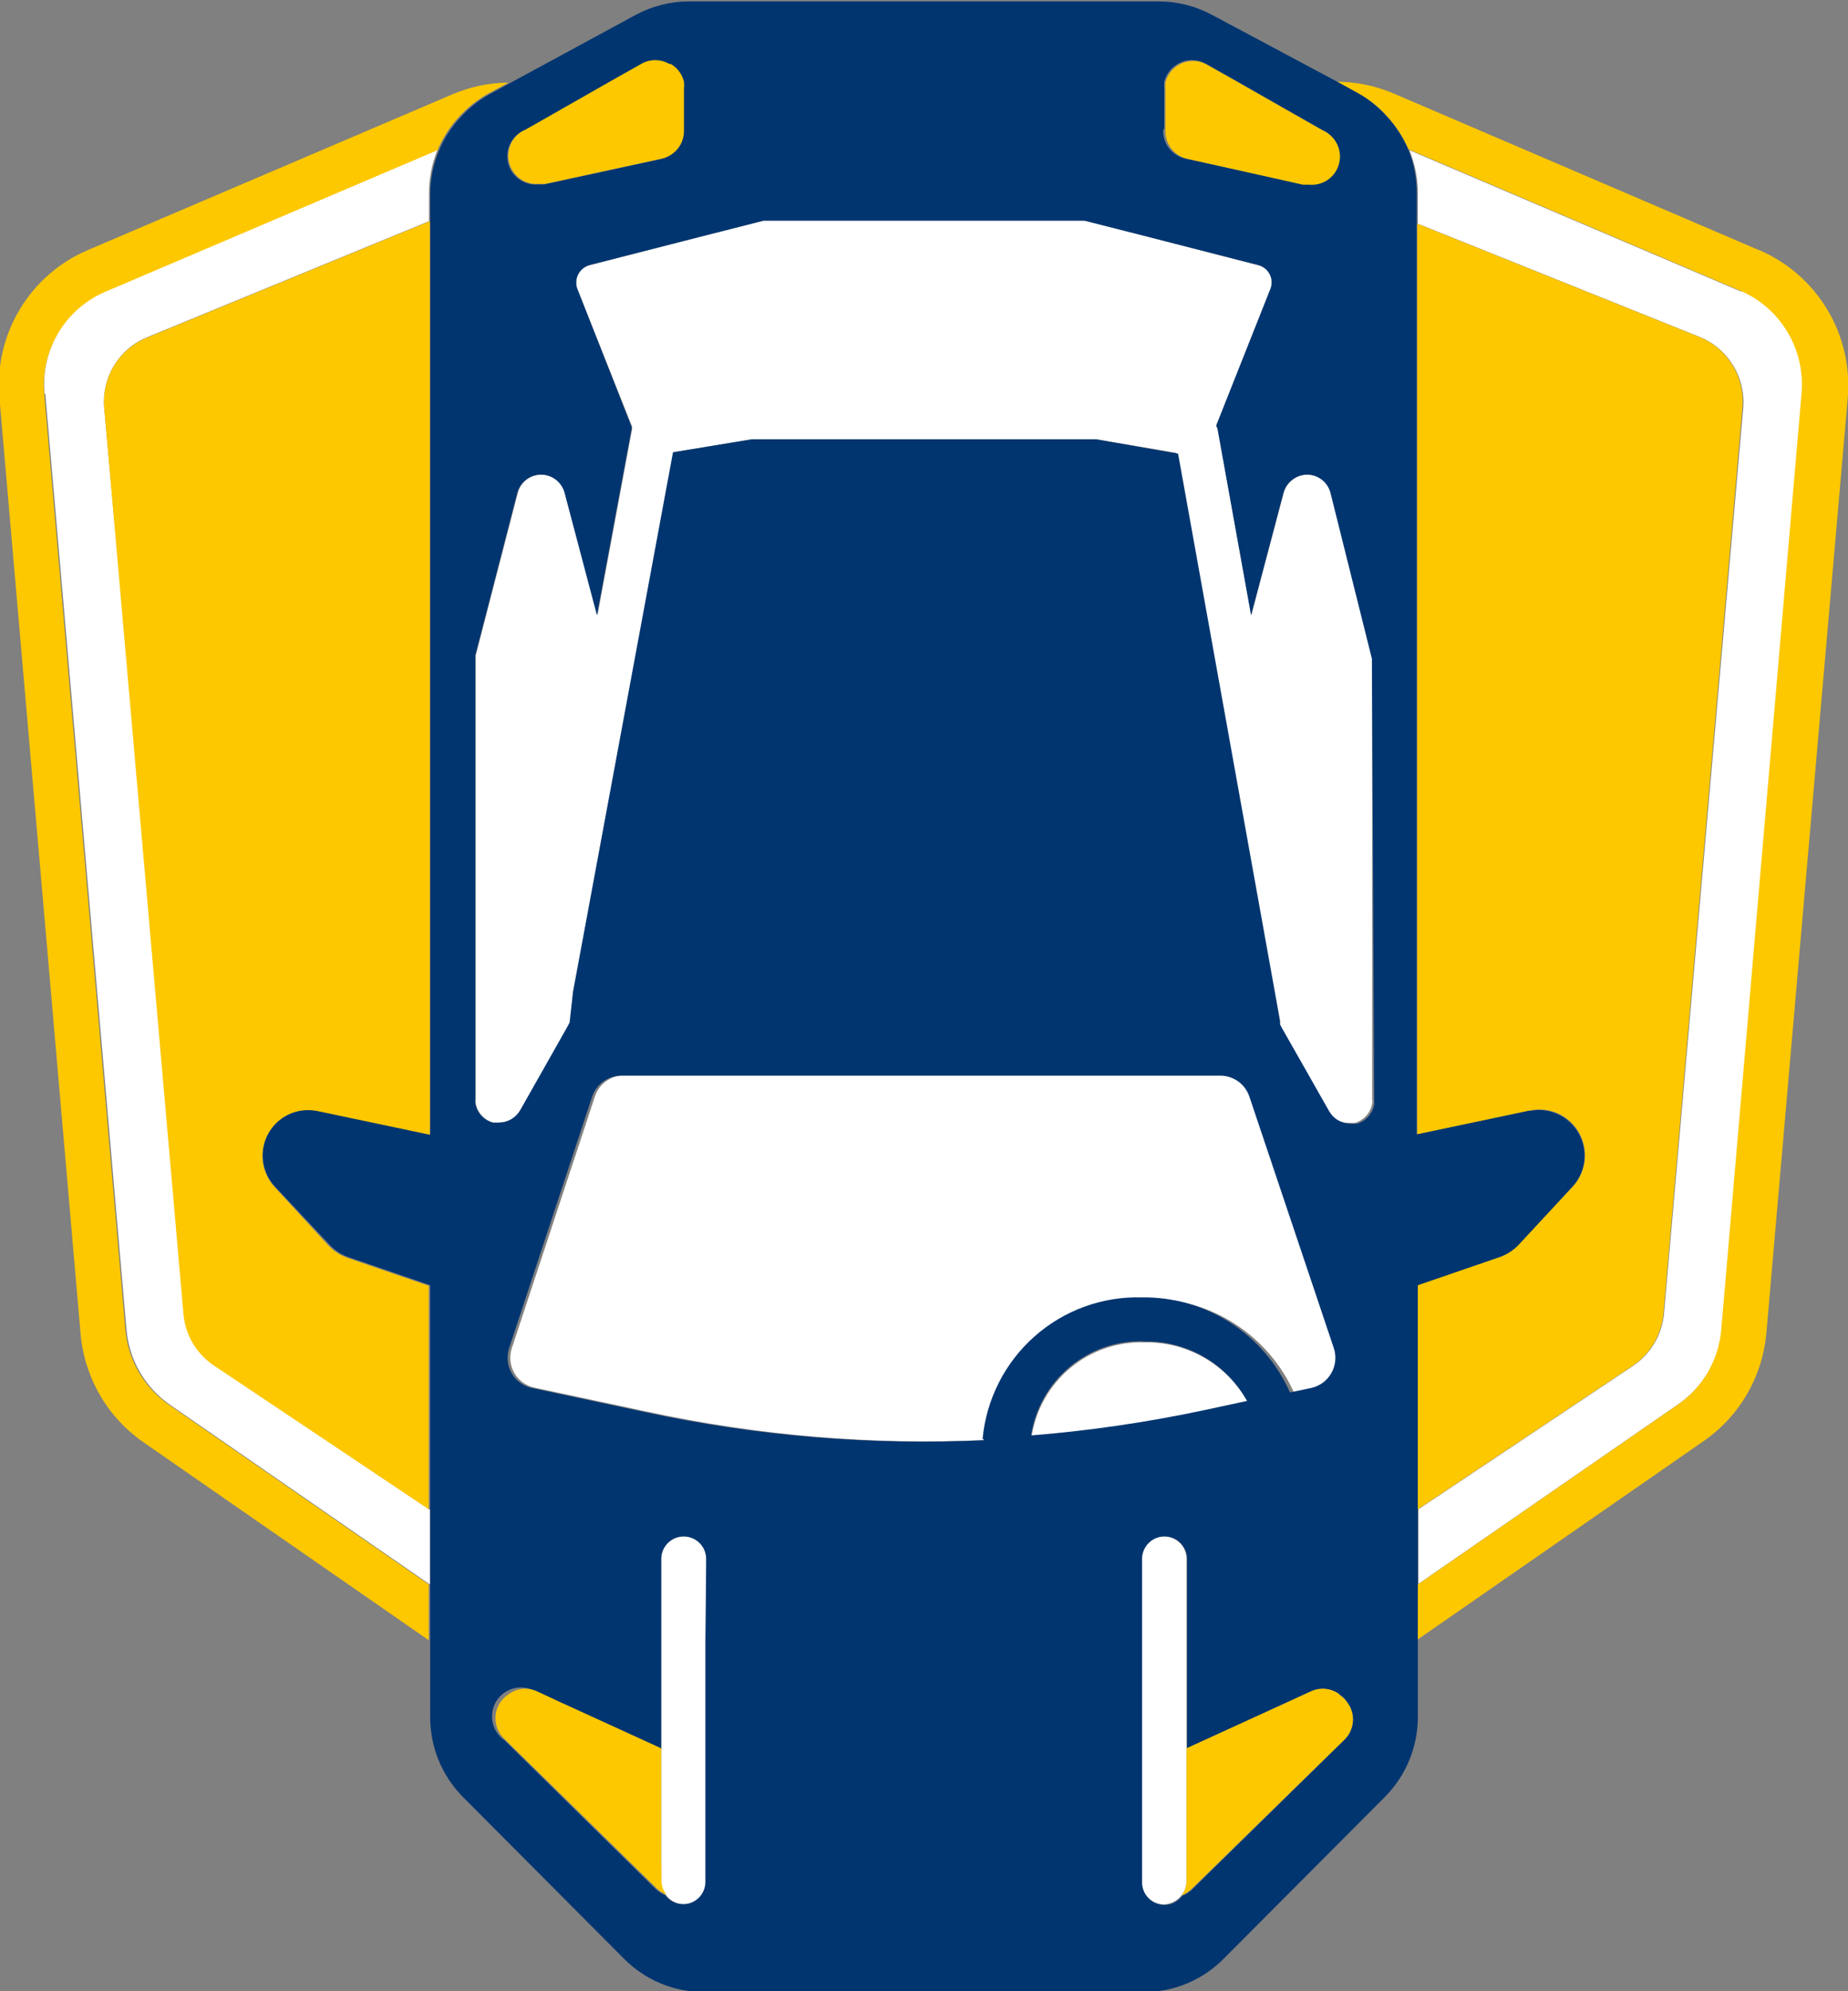 <?xml version="1.0" encoding="UTF-8"?>
<svg xmlns="http://www.w3.org/2000/svg" width="78" height="84" viewBox="0 0 78 84" fill="none">
  <rect x="0" y="0" width="78" height="84" fill="#808080" stroke="none"/>
  <g clip-path="url(#clip0_372_1164)">
    <path d="M1.914 16.633L5.339 56.092C5.394 56.724 5.587 57.337 5.906 57.886C6.225 58.434 6.66 58.905 7.182 59.265L18.144 66.842V63.692L9.155 57.643C8.782 57.398 8.47 57.071 8.243 56.686C8.016 56.301 7.881 55.869 7.847 55.423L4.399 17.218C4.341 16.588 4.486 15.957 4.814 15.418C5.142 14.878 5.634 14.459 6.218 14.223L18.109 9.331V8.138C18.109 7.507 18.235 6.882 18.477 6.3L4.471 12.266C3.637 12.619 2.936 13.229 2.471 14.007C2.005 14.786 1.797 15.693 1.879 16.597" fill="white"></path>
    <path d="M73.494 12.302L59.487 6.336C59.726 6.919 59.847 7.543 59.844 8.173V9.438L71.734 14.211C72.322 14.448 72.817 14.869 73.149 15.41C73.481 15.951 73.631 16.585 73.577 17.218L70.236 55.4C70.197 55.844 70.06 56.274 69.833 56.658C69.607 57.042 69.298 57.371 68.928 57.619L59.868 63.668V66.818L70.831 59.242C71.354 58.883 71.791 58.413 72.109 57.864C72.428 57.315 72.621 56.701 72.674 56.068L76.098 16.609C76.18 15.706 75.975 14.8 75.511 14.022C75.047 13.243 74.349 12.633 73.518 12.278" fill="white"></path>
    <path d="M48.298 56.628C47.159 56.595 46.047 56.98 45.171 57.712C44.295 58.444 43.715 59.471 43.542 60.602C45.972 60.407 48.386 60.056 50.771 59.552L52.662 59.146C52.234 58.37 51.605 57.726 50.84 57.283C50.075 56.839 49.205 56.613 48.322 56.628" fill="white"></path>
    <path d="M52.888 46.248C52.803 45.996 52.644 45.777 52.431 45.619C52.219 45.462 51.963 45.373 51.699 45.365H26.301C26.037 45.373 25.782 45.462 25.569 45.619C25.357 45.777 25.197 45.996 25.112 46.248L21.605 56.867C21.547 57.039 21.526 57.222 21.544 57.403C21.562 57.583 21.617 57.758 21.707 57.916C21.797 58.074 21.919 58.211 22.065 58.318C22.212 58.425 22.379 58.5 22.556 58.538L27.312 59.552C32.025 60.568 36.849 60.969 41.664 60.745C41.82 59.081 42.601 57.538 43.848 56.43C45.096 55.323 46.716 54.732 48.382 54.779C49.701 54.758 50.997 55.127 52.109 55.84C53.221 56.553 54.1 57.578 54.636 58.788L55.539 58.597C55.716 58.558 55.882 58.482 56.027 58.374C56.172 58.267 56.294 58.13 56.383 57.973C56.473 57.816 56.529 57.641 56.547 57.461C56.566 57.281 56.546 57.099 56.491 56.927L52.888 46.248Z" fill="white"></path>
    <path d="M49.131 64.814C49.006 64.814 48.882 64.838 48.767 64.886C48.651 64.934 48.547 65.004 48.458 65.093C48.37 65.182 48.3 65.287 48.252 65.403C48.204 65.519 48.18 65.643 48.18 65.768V79.382C48.18 79.508 48.204 79.632 48.252 79.748C48.3 79.863 48.37 79.969 48.458 80.057C48.547 80.146 48.651 80.216 48.767 80.264C48.882 80.312 49.006 80.337 49.131 80.337C49.379 80.325 49.615 80.221 49.791 80.044C49.967 79.868 50.071 79.632 50.082 79.382V65.768C50.082 65.643 50.057 65.519 50.01 65.403C49.962 65.287 49.892 65.182 49.803 65.093C49.715 65.004 49.61 64.934 49.495 64.886C49.38 64.838 49.256 64.814 49.131 64.814Z" fill="white"></path>
    <path d="M28.858 64.814C28.605 64.814 28.363 64.914 28.185 65.093C28.006 65.272 27.906 65.515 27.906 65.768V79.382C27.916 79.591 27.991 79.792 28.12 79.955C28.239 80.113 28.405 80.229 28.593 80.287C28.782 80.346 28.983 80.343 29.17 80.279C29.357 80.216 29.519 80.095 29.634 79.934C29.748 79.773 29.809 79.58 29.809 79.382V65.768C29.809 65.643 29.784 65.519 29.736 65.403C29.689 65.287 29.618 65.182 29.53 65.093C29.442 65.004 29.337 64.934 29.221 64.886C29.106 64.838 28.982 64.814 28.858 64.814Z" fill="white"></path>
    <path d="M56.169 20.797C56.114 20.576 55.987 20.38 55.808 20.24C55.629 20.099 55.409 20.023 55.182 20.021C54.956 20.023 54.736 20.099 54.556 20.236C54.376 20.374 54.245 20.567 54.183 20.785L52.816 25.952L51.401 18.089C51.386 18.043 51.366 17.999 51.342 17.957L53.624 12.206C53.667 12.105 53.687 11.996 53.683 11.886C53.679 11.776 53.652 11.668 53.602 11.571C53.552 11.473 53.481 11.387 53.395 11.32C53.308 11.252 53.208 11.204 53.101 11.18L48.452 9.987L45.777 9.307H45.587H32.412H32.234L29.559 9.987L24.898 11.18C24.792 11.206 24.693 11.255 24.608 11.323C24.523 11.391 24.453 11.476 24.403 11.573C24.354 11.671 24.325 11.778 24.32 11.887C24.316 11.996 24.334 12.105 24.375 12.206L26.681 18.005V18.089L25.219 25.952L23.851 20.785C23.791 20.566 23.661 20.372 23.481 20.234C23.3 20.096 23.079 20.021 22.853 20.021C22.624 20.022 22.402 20.098 22.222 20.239C22.041 20.379 21.912 20.575 21.854 20.797L20.082 27.646V28.648V46.355C20.076 46.419 20.076 46.483 20.082 46.546C20.116 46.737 20.203 46.915 20.334 47.059C20.464 47.203 20.633 47.306 20.819 47.357H21.081C21.261 47.356 21.438 47.308 21.594 47.218C21.75 47.128 21.881 47 21.973 46.844L23.958 43.336L24.065 43.133L24.196 41.845L28.429 19.079L31.747 18.53H46.253L49.641 19.103L53.946 43.038V43.181L54.041 43.36L56.026 46.856C56.12 47.013 56.252 47.143 56.41 47.233C56.569 47.323 56.748 47.37 56.93 47.369H57.192C57.376 47.315 57.541 47.21 57.669 47.067C57.797 46.923 57.883 46.747 57.917 46.558C57.929 46.495 57.929 46.43 57.917 46.367V27.92V27.789L56.169 20.797Z" fill="white"></path>
    <path d="M64.552 46.844L59.796 47.847V8.138C59.799 7.507 59.678 6.883 59.439 6.3C59.211 5.772 58.893 5.287 58.5 4.868C58.157 4.491 57.756 4.173 57.311 3.926L56.443 3.448L51.164 0.632C50.466 0.255 49.685 0.058 48.893 0.06H29.096C28.303 0.058 27.522 0.255 26.825 0.632L21.521 3.508L20.642 3.985C20.199 4.236 19.798 4.554 19.453 4.928C19.059 5.344 18.744 5.83 18.525 6.36C18.282 6.942 18.157 7.566 18.157 8.197V47.847L13.4 46.844C13.002 46.763 12.588 46.81 12.218 46.979C11.848 47.148 11.54 47.43 11.34 47.785C11.139 48.14 11.056 48.549 11.101 48.955C11.146 49.36 11.319 49.741 11.593 50.042L13.912 52.512C14.126 52.741 14.39 52.917 14.684 53.025L18.157 54.218V72.39C18.15 73.022 18.268 73.65 18.505 74.236C18.742 74.821 19.092 75.354 19.536 75.803L26.337 82.628C26.779 83.075 27.306 83.429 27.885 83.671C28.465 83.912 29.086 84.036 29.714 84.036H48.286C48.912 84.035 49.531 83.91 50.109 83.668C50.686 83.427 51.21 83.073 51.651 82.628L58.453 75.803C58.894 75.359 59.244 74.833 59.483 74.253C59.722 73.674 59.844 73.053 59.844 72.426V54.242L63.316 53.049C63.613 52.941 63.882 52.766 64.1 52.536L66.371 50.066C66.647 49.764 66.821 49.382 66.866 48.975C66.912 48.568 66.827 48.157 66.625 47.801C66.423 47.445 66.113 47.163 65.74 46.995C65.368 46.828 64.952 46.783 64.552 46.868M49.142 5.405V3.747C49.131 3.648 49.131 3.547 49.142 3.448C49.182 3.291 49.252 3.143 49.35 3.013C49.449 2.884 49.572 2.776 49.713 2.697C49.894 2.592 50.099 2.537 50.308 2.537C50.516 2.537 50.721 2.592 50.902 2.697L52.234 3.448L53.91 4.403L55.587 5.357L55.801 5.477C56.059 5.591 56.269 5.795 56.391 6.05C56.514 6.305 56.542 6.596 56.47 6.87C56.399 7.144 56.232 7.384 56.001 7.546C55.769 7.709 55.488 7.783 55.206 7.756H54.945L50.046 6.694C49.773 6.638 49.529 6.488 49.355 6.27C49.181 6.052 49.089 5.78 49.095 5.501L49.142 5.405ZM22.152 5.524L22.366 5.405L24.03 4.451L25.707 3.496L27.038 2.744C27.199 2.647 27.381 2.59 27.568 2.576C27.755 2.563 27.942 2.594 28.115 2.667C28.288 2.741 28.441 2.854 28.562 2.998C28.683 3.142 28.768 3.313 28.81 3.496C28.822 3.595 28.822 3.695 28.81 3.794V5.524C28.816 5.804 28.724 6.076 28.55 6.294C28.376 6.512 28.131 6.662 27.859 6.718L22.96 7.78H22.698C22.419 7.803 22.14 7.726 21.911 7.563C21.682 7.399 21.518 7.16 21.448 6.887C21.378 6.614 21.407 6.325 21.529 6.071C21.651 5.817 21.859 5.615 22.116 5.501M29.773 69.216V79.382C29.774 79.58 29.713 79.773 29.598 79.934C29.484 80.095 29.322 80.216 29.135 80.279C28.948 80.343 28.746 80.346 28.558 80.287C28.369 80.229 28.204 80.113 28.085 79.955C27.937 79.891 27.8 79.802 27.681 79.693L21.296 73.416C21.029 73.233 20.846 72.951 20.787 72.632C20.728 72.313 20.797 71.984 20.98 71.716C21.163 71.449 21.445 71.265 21.762 71.206C22.08 71.147 22.408 71.216 22.675 71.4L23.65 71.853L27.907 73.798V65.768C27.907 65.515 28.007 65.272 28.185 65.093C28.363 64.914 28.605 64.814 28.858 64.814C29.11 64.814 29.352 64.914 29.53 65.093C29.709 65.272 29.809 65.515 29.809 65.768L29.773 69.216ZM41.545 60.757C36.73 60.981 31.906 60.58 27.193 59.564L22.437 58.55C22.261 58.51 22.095 58.434 21.95 58.327C21.804 58.219 21.683 58.083 21.593 57.925C21.504 57.768 21.448 57.594 21.43 57.413C21.411 57.233 21.43 57.051 21.486 56.879L24.993 46.26C25.078 46.008 25.238 45.789 25.45 45.631C25.663 45.474 25.918 45.385 26.182 45.377H51.544C51.809 45.385 52.064 45.474 52.277 45.631C52.489 45.789 52.648 46.008 52.733 46.26L56.3 56.879C56.356 57.051 56.375 57.233 56.357 57.413C56.338 57.594 56.282 57.768 56.193 57.925C56.103 58.083 55.982 58.219 55.837 58.327C55.691 58.434 55.525 58.51 55.349 58.55L54.446 58.74C53.91 57.53 53.031 56.505 51.919 55.792C50.807 55.08 49.511 54.711 48.191 54.731C46.526 54.684 44.906 55.275 43.658 56.383C42.41 57.491 41.63 59.033 41.473 60.697M48.191 56.593C49.091 56.556 49.983 56.771 50.768 57.214C51.553 57.656 52.201 58.309 52.638 59.098L50.748 59.504C48.363 60.008 45.948 60.359 43.518 60.554C43.692 59.424 44.271 58.396 45.147 57.664C46.023 56.932 47.135 56.547 48.275 56.581M56.717 73.416L50.308 79.716C50.186 79.829 50.045 79.918 49.892 79.979C49.807 80.096 49.697 80.192 49.569 80.258C49.44 80.325 49.298 80.36 49.154 80.361C48.902 80.361 48.66 80.26 48.482 80.081C48.303 79.902 48.203 79.659 48.203 79.406V65.768C48.203 65.515 48.303 65.272 48.482 65.093C48.66 64.914 48.902 64.814 49.154 64.814C49.407 64.814 49.649 64.914 49.827 65.093C50.005 65.272 50.106 65.515 50.106 65.768V73.751L54.339 71.806L55.325 71.352C55.515 71.263 55.725 71.227 55.934 71.245C56.143 71.264 56.343 71.338 56.514 71.46C56.647 71.541 56.761 71.651 56.847 71.782C57.038 72.019 57.13 72.321 57.106 72.625C57.082 72.929 56.942 73.212 56.717 73.416ZM58.001 46.403C58.013 46.466 58.013 46.531 58.001 46.594C57.967 46.783 57.881 46.959 57.753 47.103C57.625 47.246 57.459 47.351 57.275 47.405H57.014C56.832 47.406 56.653 47.359 56.494 47.269C56.336 47.179 56.203 47.049 56.11 46.892L54.124 43.396L54.029 43.217V43.074L49.725 19.139L46.253 18.53H31.747L28.406 19.079L24.185 41.845L24.042 43.134L23.935 43.336L21.95 46.844C21.857 47 21.727 47.129 21.571 47.218C21.415 47.308 21.238 47.356 21.058 47.357H20.796C20.609 47.306 20.441 47.203 20.31 47.059C20.18 46.915 20.093 46.737 20.059 46.546C20.052 46.483 20.052 46.419 20.059 46.355V28.648V27.646L21.831 20.797C21.888 20.575 22.018 20.379 22.198 20.239C22.379 20.098 22.601 20.022 22.829 20.022C23.056 20.021 23.277 20.096 23.457 20.234C23.638 20.372 23.768 20.566 23.828 20.785L25.195 25.952L26.658 18.089V18.005L24.375 12.206C24.334 12.105 24.316 11.996 24.321 11.887C24.326 11.778 24.354 11.671 24.404 11.574C24.453 11.476 24.523 11.391 24.608 11.323C24.694 11.255 24.793 11.206 24.898 11.18L29.559 9.987L32.234 9.307H32.413H45.575H45.766L48.441 9.987L53.09 11.18C53.197 11.205 53.297 11.252 53.383 11.32C53.47 11.387 53.54 11.473 53.59 11.571C53.64 11.668 53.668 11.776 53.672 11.886C53.676 11.996 53.656 12.105 53.613 12.206L51.33 17.957C51.357 18.002 51.377 18.05 51.39 18.101L52.805 25.952L54.172 20.785C54.234 20.567 54.364 20.374 54.545 20.236C54.725 20.099 54.944 20.023 55.171 20.022C55.398 20.023 55.618 20.099 55.797 20.24C55.975 20.38 56.102 20.576 56.158 20.797L57.906 27.789V27.921L58.001 46.403Z" fill="#003570"></path>
    <path d="M19.167 3.949L3.71 10.548C2.508 11.058 1.498 11.939 0.827 13.063C0.156 14.187 -0.142 15.495 -0.023 16.8L3.401 56.259C3.479 57.171 3.758 58.055 4.216 58.847C4.674 59.639 5.301 60.32 6.052 60.84L18.097 69.193V66.842L7.134 59.265C6.613 58.905 6.178 58.434 5.859 57.886C5.54 57.337 5.347 56.724 5.291 56.092L1.867 16.633C1.786 15.729 1.993 14.822 2.459 14.043C2.925 13.264 3.625 12.655 4.459 12.302L18.466 6.336C18.685 5.806 19 5.32 19.393 4.904C19.738 4.53 20.14 4.212 20.582 3.961L21.462 3.484C20.644 3.491 19.836 3.661 19.084 3.985" fill="#FDC800"></path>
    <path d="M74.231 10.548L58.833 3.949C58.081 3.626 57.273 3.456 56.455 3.448L57.323 3.926C57.768 4.173 58.169 4.491 58.512 4.868C58.905 5.287 59.223 5.772 59.451 6.3L73.458 12.266C74.289 12.622 74.985 13.233 75.449 14.011C75.912 14.789 76.119 15.694 76.038 16.597L72.65 56.091C72.597 56.725 72.404 57.338 72.085 57.887C71.767 58.436 71.33 58.907 70.807 59.265L59.844 66.842V69.157L71.889 60.804C72.639 60.29 73.266 59.616 73.727 58.83C74.187 58.044 74.469 57.166 74.552 56.258L77.988 16.8C78.102 15.494 77.801 14.186 77.128 13.063C76.455 11.94 75.445 11.059 74.243 10.548" fill="#FDC800"></path>
    <path d="M64.1 52.512C63.881 52.742 63.613 52.917 63.315 53.025L59.843 54.218V63.668L68.903 57.619C69.273 57.371 69.582 57.042 69.809 56.658C70.035 56.274 70.173 55.844 70.211 55.4L73.541 17.218C73.601 16.585 73.455 15.95 73.125 15.408C72.795 14.866 72.298 14.446 71.71 14.211L59.819 9.438V47.847L64.575 46.844C64.975 46.759 65.391 46.804 65.763 46.971C66.136 47.139 66.446 47.421 66.648 47.777C66.851 48.133 66.935 48.544 66.89 48.951C66.844 49.358 66.671 49.74 66.395 50.042L64.1 52.512Z" fill="#FDC800"></path>
    <path d="M4.399 17.218L7.74 55.399C7.774 55.845 7.909 56.277 8.136 56.662C8.363 57.047 8.675 57.374 9.048 57.619L18.097 63.668V54.242L14.625 53.049C14.331 52.941 14.066 52.765 13.852 52.536L11.581 50.066C11.306 49.765 11.134 49.384 11.089 48.978C11.043 48.573 11.127 48.163 11.327 47.809C11.528 47.453 11.835 47.171 12.206 47.002C12.576 46.834 12.99 46.787 13.388 46.868L18.144 47.87V9.331L6.254 14.223C5.663 14.453 5.163 14.869 4.828 15.409C4.494 15.95 4.343 16.584 4.399 17.218Z" fill="#FDC800"></path>
    <path d="M56.515 71.46C56.344 71.338 56.144 71.264 55.935 71.245C55.726 71.227 55.516 71.263 55.326 71.352L54.339 71.806L50.082 73.751V79.382C50.078 79.592 50.003 79.794 49.868 79.955C50.022 79.894 50.163 79.805 50.284 79.693L56.717 73.416C56.933 73.218 57.069 72.946 57.097 72.653C57.126 72.36 57.045 72.067 56.871 71.83C56.785 71.699 56.672 71.589 56.539 71.507" fill="#FDC800"></path>
    <path d="M27.906 78.523V73.751L23.65 71.806L22.675 71.352C22.485 71.263 22.274 71.227 22.066 71.245C21.857 71.264 21.657 71.338 21.486 71.46C21.327 71.556 21.192 71.689 21.094 71.847C20.995 72.005 20.935 72.184 20.917 72.369C20.9 72.555 20.926 72.742 20.994 72.915C21.062 73.089 21.169 73.244 21.307 73.369L27.728 79.669C27.848 79.778 27.984 79.867 28.132 79.931C28.003 79.768 27.927 79.567 27.918 79.359L27.906 78.523Z" fill="#FDC800"></path>
    <path d="M54.993 7.791H55.254C55.535 7.819 55.817 7.744 56.049 7.582C56.28 7.42 56.447 7.18 56.518 6.906C56.59 6.632 56.562 6.341 56.439 6.086C56.316 5.83 56.107 5.627 55.849 5.512L55.635 5.393L53.958 4.439L52.282 3.484L50.95 2.732C50.769 2.628 50.564 2.573 50.356 2.573C50.147 2.573 49.942 2.628 49.761 2.732C49.62 2.812 49.496 2.92 49.398 3.049C49.3 3.178 49.23 3.326 49.19 3.484C49.179 3.583 49.179 3.683 49.19 3.782V5.512C49.185 5.792 49.277 6.064 49.451 6.282C49.624 6.5 49.869 6.65 50.142 6.706L54.993 7.791Z" fill="#FDC800"></path>
    <path d="M28.251 2.697C28.07 2.592 27.865 2.537 27.657 2.537C27.448 2.537 27.243 2.592 27.062 2.697L25.73 3.448L24.054 4.403L22.377 5.357L22.163 5.477C21.905 5.591 21.696 5.795 21.573 6.05C21.45 6.305 21.422 6.596 21.494 6.87C21.565 7.144 21.732 7.384 21.963 7.546C22.195 7.709 22.477 7.783 22.758 7.756H23.019L27.918 6.694C28.191 6.638 28.435 6.488 28.609 6.27C28.783 6.052 28.875 5.78 28.869 5.501V3.747C28.881 3.648 28.881 3.547 28.869 3.448C28.832 3.292 28.763 3.144 28.667 3.015C28.571 2.886 28.449 2.778 28.311 2.697" fill="#FDC800"></path>
  </g>
  <defs>
    <clipPath id="clip0_372_1164">
      <rect width="78" height="84" fill="white"></rect>
    </clipPath>
  </defs>
</svg>
